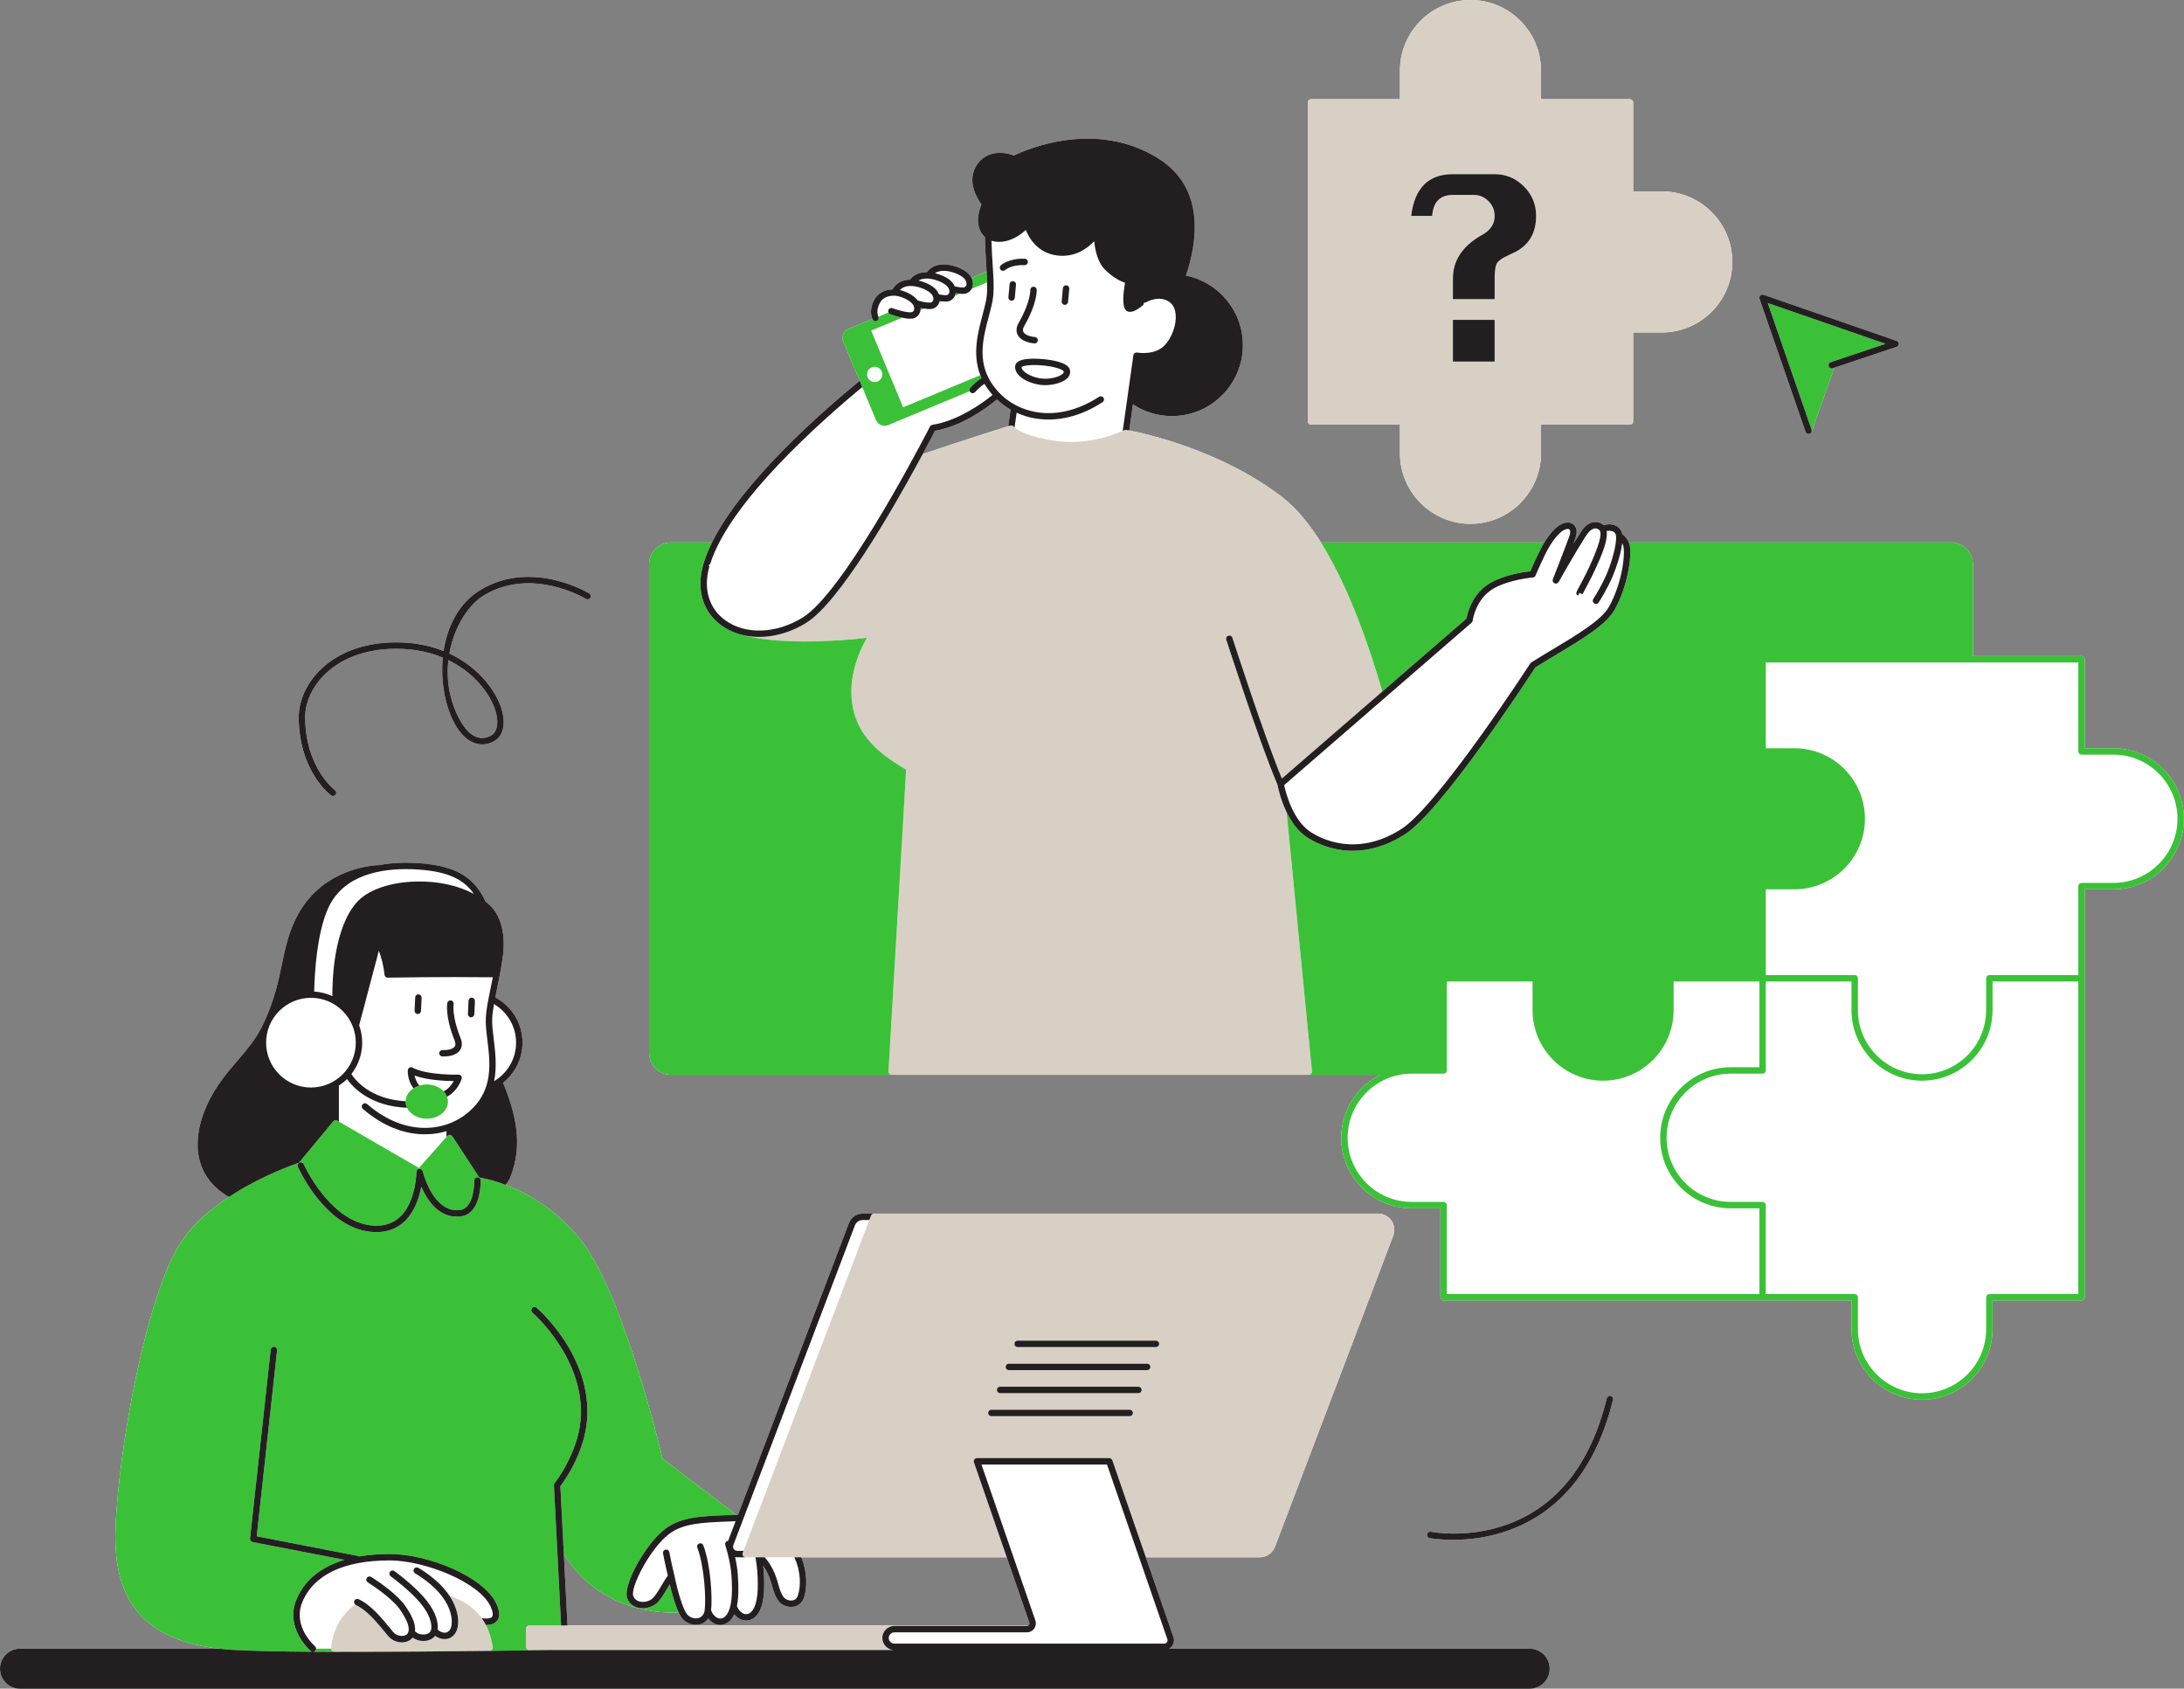 <?xml version="1.0" encoding="UTF-8" standalone="no"?><svg xmlns="http://www.w3.org/2000/svg" xmlns:xlink="http://www.w3.org/1999/xlink" fill="#000000" height="455.7" preserveAspectRatio="xMidYMid meet" version="1" viewBox="0.0 0.0 589.5 455.7" width="589.5" zoomAndPan="magnify"><rect x="0.0" y="0.0" width="589.5" height="455.7" fill="#808080" stroke="none"/><g id="change1_1"><path d="M352.998,113.725V27.636c0-0.478,0.387-0.865,0.865-0.865h24.008v-7.734C377.871,8.54,386.411,0,396.908,0 c10.497,0,19.037,8.54,19.037,19.037v7.734h24.008c0.478,0,0.865,0.387,0.865,0.865v24.008h7.732 c10.497,0,19.037,8.54,19.037,19.036c0,10.497-8.54,19.037-19.037,19.037h-7.732v24.008c0,0.478-0.387,0.865-0.865,0.865h-24.008 v7.733c0,10.497-8.54,19.037-19.037,19.037c-10.497,0-19.037-8.54-19.037-19.037v-7.733h-24.008 C353.385,114.59,352.998,114.203,352.998,113.725z M418.285,450.327c0,2.985-2.42,5.406-5.406,5.406H5.406 c-2.985,0-5.406-2.42-5.406-5.406c0-2.986,2.42-5.406,5.406-5.406h53.906c-19.758-2.177-28.737-12.316-28.149-31.738 c0.661-21.816,8.428-64.242,17.804-78.144c3.255-4.826,7.996-8.832,12.835-12.024c-2.457-1.406-4.406-3.128-5.813-5.18 c-4.174-6.084-2.512-13.32-1.149-17.092c2.307-6.387,5.803-10.473,9.184-14.425c2.658-3.106,5.168-6.042,7.026-9.961 c0.007-0.014,0.012-0.028,0.019-0.042c0.145-0.366,0.306-0.722,0.48-1.072c2.605-5.806,3.6-10.507,4.543-15.046 c0.944-4.548,1.835-8.842,4.345-13.429c6.981-12.756,20.858-13.28,21.819-13.3c3.596-0.68,7.281-0.753,10.557-0.55 c11.359,0.707,15.536,4.657,18.247,10.376c0.525,0.427,1.034,0.864,1.487,1.335c4.015,4.173,3.503,10.987,3.25,12.976 c-0.418,3.282-1.073,6.471-1.65,9.285c-0.162,0.787-0.317,1.546-0.462,2.276c4.366,2.329,7.347,6.927,7.347,12.212 c0,4.382-2.054,8.287-5.242,10.823c3.454,8.462,5.449,16.76,1.945,25.507c-0.295,0.736-0.741,1.405-1.261,2.043 c5.443,2.063,12.985,6.14,19.7,14.124c11.498,13.674,21.644,55.443,22.674,59.778l19.922,15.151 c0.143-0.004,0.283,0.009,0.426,0.009l29.943-78.742c0.584-1.535,2.078-2.566,3.719-2.566h3.045h84.06h51.997 c1.445,0,2.795,0.71,3.615,1.9c0.821,1.188,1.004,2.704,0.49,4.055l-31.931,83.966c-0.642,1.693-2.292,2.831-4.105,2.831h-30.745 l7.447,21.542c0.277,0.803,0.147,1.693-0.345,2.386c-0.22,0.309-0.508,0.551-0.828,0.737h97.321 C415.865,444.921,418.285,447.342,418.285,450.327z M271.741,420.257h-55.458c1.658,4.063,1.575,8.039,0.798,10.658 c-0.426,1.433-1.39,2.376-2.716,2.655c-1.626,0.338-3.29-0.397-4.025-1.266c-1.076-1.271-1.498-2.758-1.946-4.333 c-0.227-0.803-0.464-1.633-0.797-2.451c-0.518-1.272-1.079-2.241-1.594-2.983c0.042,0.378,0.084,0.758,0.114,1.159 c0.437,5.765-0.012,9.459-1.412,11.629c-0.835,1.295-2.02,2.01-3.302,2.01c-0.144,0-0.289-0.01-0.434-0.027 c-1.066-0.133-2.037-0.734-2.773-1.658c-0.141,0.306-0.294,0.592-0.462,0.853c-0.836,1.296-2.021,2.011-3.303,2.011 c-0.144,0-0.289-0.01-0.434-0.027c-1.095-0.137-2.088-0.77-2.83-1.738c-0.466,0.685-1.104,1.215-1.914,1.498 c-0.458,0.161-0.94,0.238-1.425,0.238c-1.205,0-2.43-0.48-3.369-1.367c-0.437-0.413-0.854-1.098-1.247-1.92 c-12.906,0.292-21.127-4.826-25.754-9.27c-2.419-2.324-4.123-4.665-5.26-6.515l0.985,19.243h124.322c0.014,0,0.026,0.007,0.04,0.008 c0.072-0.046,0.143-0.097,0.196-0.17c0.13-0.184,0.163-0.411,0.09-0.624L271.741,420.257z M487.351,116.541 c0.061,0.178,0.176,0.322,0.318,0.422c0.101,0.071,0.225,0.089,0.347,0.112c0.052,0.01,0.095,0.048,0.149,0.048 c0.002,0,0.002,0,0.003,0c0.095,0,0.189-0.015,0.284-0.047c0.06-0.021,0.105-0.061,0.158-0.093c0.027-0.016,0.056-0.029,0.08-0.047 c0.124-0.096,0.216-0.218,0.273-0.361c0.005-0.012,0.017-0.017,0.022-0.028l6.101-17.289l16.816-5.637 c0.352-0.117,0.588-0.446,0.59-0.816c0.002-0.37-0.232-0.701-0.581-0.822l-35.882-12.425c-0.316-0.109-0.661-0.027-0.896,0.206 c-0.235,0.234-0.314,0.581-0.206,0.895L487.351,116.541z M434.753,376.705c-0.465-0.115-0.933,0.169-1.046,0.634 c-4.43,18.067-13.747,29.62-27.699,34.341c-10.428,3.532-19.701,1.712-19.796,1.69c-0.456-0.095-0.924,0.206-1.019,0.676 c-0.096,0.468,0.204,0.924,0.673,1.021c0.096,0.019,2.53,0.483,6.306,0.483c11.395,0,34.99-4.244,43.215-37.799 C435.501,377.286,435.217,376.818,434.753,376.705z M589.469,220.957c0,10.496-8.54,19.036-19.037,19.036H562.7V264v86.089 c0,0.478-0.387,0.865-0.865,0.865h-24.009v7.734c0,10.497-8.54,19.037-19.035,19.037c-10.497,0-19.037-8.54-19.037-19.037v-7.734 h-24.008h-86.089c-0.478,0-0.865-0.387-0.865-0.865v-24.008h-7.734c-10.495,0-19.035-8.54-19.035-19.037 c0-7.432,4.292-13.866,10.518-16.999h-19.249c-0.011,0-0.021,0.007-0.032,0.007H240.686c-0.011,0-0.021-0.006-0.033-0.007h-59.55 c-3.255,0-5.903-2.648-5.903-5.903V152.296c0-3.255,2.648-5.903,5.903-5.903h11.073c8.223-16.622,30.145-35.681,39.86-43.618 l-4.43-10.655c-0.536-1.29,0.078-2.775,1.367-3.311l6.513-2.708c-0.185-0.412-0.669-1.744-0.178-3.538 c0.772-2.817,2.666-4.323,5.621-4.489c0.899-1.648,2.536-2.566,4.693-2.611c0.986-1.33,2.567-2.032,4.569-2.013 c1.047-1.468,2.792-2.212,5.033-2.08c2.132,0.128,5.68,1.265,6.892,3.397c0.042,0.073,0.061,0.148,0.097,0.222l4.097-1.703 c-0.035-0.585-0.072-1.174-0.111-1.795c-0.148-2.317-0.306-4.887-0.343-7.534c-1.718-1.5-2.72-4.443-0.94-8.807 c-1.079-1.44-4.127-6.179-1.296-10.565c2.715-4.208,7.55-3.624,10.062-2.618c2.92-1.428,21.979-9.984,39.113,0.877 c12.729,8.069,10.277,22.793,7.331,31.528c8.745,1.767,15.35,9.508,15.35,18.766c0,10.558-8.589,19.147-19.147,19.147 c-3.889,0-7.506-1.172-10.529-3.172l-0.993,7.054c4.334,0.839,24.943,5.353,41.391,18.079c3.773,2.919,7.225,7.162,10.354,12.147 h60.299c0.038-0.061,0.079-0.137,0.116-0.194c1.942-3.034,3.723-4.703,5.447-5.102c1.014-0.237,1.927,0.008,2.518,0.662 c0.406,0.45,0.989,1.486,0.341,3.372c-0.108,0.314-0.271,0.761-0.456,1.263h0.096c1.266-2.068,2.372-3.762,2.863-4.218 c1.041-0.969,2.114-1.412,3.186-1.293c0.859,0.089,1.504,0.508,1.913,0.871c0.641-0.235,1.671-0.435,2.936-0.021 c1.293,0.424,1.883,1.569,2.084,2.413c0.487,0.345,1.286,1.089,1.743,2.249h86.986c3.257,0,5.905,2.648,5.905,5.903v24.751h29.306 c0.478,0,0.865,0.387,0.865,0.865v24.008h7.732C580.929,201.92,589.469,210.46,589.469,220.957z M249.059,122.542 c9.69-3.301,20.631-6.761,23.091-7.536l0.622-4.463c-1.332-0.763-2.553-1.69-3.664-2.742c-3.448,2.843-9.926,7.316-16.742,8.461 C251.906,117.158,250.735,119.422,249.059,122.542z M80.627,193.852c-0.062-4.652,2.082-9.442,5.881-13.144 c5.211-5.078,13.021-7.681,22.022-7.326c4.24,0.166,7.97,1.017,11.202,2.309c1.008-6.695,4.121-13.04,10.117-16.591 c13.908-8.236,29.064,0.959,29.214,1.053c0.406,0.251,0.532,0.784,0.28,1.191c-0.252,0.406-0.785,0.529-1.191,0.281 c-0.145-0.089-14.427-8.735-27.421-1.035c-4.263,2.525-8.155,8.568-9.438,15.776c8.506,3.964,13.201,10.999,14.341,15.893 c0.845,3.63-0.008,6.536-2.285,7.769c-3.808,2.067-7.743,0.365-10.527-4.543c-2.592-4.571-3.944-11.362-3.307-18.02 c-3.156-1.313-6.836-2.187-11.052-2.353c-8.526-0.336-15.879,2.094-20.747,6.836c-3.46,3.372-5.414,7.702-5.358,11.88 c0.178,13.454,7.963,19.358,8.041,19.416c0.384,0.284,0.466,0.825,0.183,1.209c-0.17,0.231-0.432,0.353-0.698,0.353 c-0.177,0-0.356-0.054-0.51-0.167C89.026,214.385,80.817,208.213,80.627,193.852z M124.328,194.631 c1.348,2.375,4.204,6.04,8.196,3.875c1.55-0.841,2.082-3.029,1.424-5.856c-1.033-4.438-5.259-10.776-12.916-14.502 C120.429,183.43,121.255,189.211,124.328,194.631z" fill="#ffffff"/></g><g id="change2_1"><path d="M448.55,51.644h-7.732V27.636c0-0.478-0.387-0.865-0.865-0.865h-24.008v-7.734 C415.945,8.54,407.405,0,396.908,0c-10.497,0-19.037,8.54-19.037,19.037v7.734h-24.008c-0.478,0-0.865,0.387-0.865,0.865v86.088 c0,0.478,0.387,0.865,0.865,0.865h24.008v7.733c0,10.497,8.54,19.037,19.037,19.037c10.497,0,19.037-8.54,19.037-19.037v-7.733 h24.008c0.478,0,0.865-0.387,0.865-0.865V89.717h7.732c10.497,0,19.037-8.54,19.037-19.037 C467.587,60.184,459.047,51.644,448.55,51.644z M403.43,97.573h-11.261v-11.26h11.261V97.573z M407.341,68.782 c-2.023,0.899-3.181,1.776-3.473,2.63c-0.292,0.854-0.438,2.09-0.438,3.708v5.597h-11.261V75.12c0-4.675,2.427-8.472,7.283-11.395 l0.943-0.539c2.023-1.213,3.035-2.854,3.035-4.922c0-1.528-0.551-2.854-1.653-3.978c-1.102-1.123-2.439-1.685-4.012-1.685h-5.596 c-3.461,0-5.327,1.888-5.596,5.663h-5.665c0.899-7.506,4.653-11.26,11.261-11.26h11.261c3.056,0,5.685,1.102,7.888,3.304 c2.202,2.203,3.304,4.855,3.304,7.956c0,4.855-2.135,8.226-6.405,10.114L407.341,68.782z M132.873,443.776 c0.049,0.257,0.093,0.502,0.133,0.724c0.045,0.252-0.024,0.509-0.187,0.705c-0.161,0.195-0.398,0.305-0.648,0.31 c-0.004,0-0.007,0.003-0.011,0.003l-0.404,0.003l-40.232,0.258l-1.262,0.008c-0.003,0-0.004,0-0.006,0 c-0.019,0-0.036-0.01-0.055-0.011c-0.207-0.014-0.406-0.092-0.555-0.241c-0.163-0.162-0.255-0.384-0.255-0.613v0 c0-0.108,0.109-7.318,6.457-11.95c0.067,0.063,0.139,0.124,0.228,0.164c0.466,0.211,0.927,0.491,1.385,0.798 c2.411,1.615,4.667,4.355,6.243,6.282c0.429,0.526,0.804,0.984,1.115,1.337c0.935,1.06,2.248,1.66,3.618,1.66 c0.042,0,0.085,0,0.128-0.002c1.143-0.03,2.165-0.48,2.733-1.2c0.028-0.035,0.036-0.075,0.062-0.111 c0.765,0.591,1.783,0.939,2.867,0.939c0.118,0,0.237-0.003,0.357-0.012c1.207-0.081,2.25-0.576,2.864-1.359 c0.001-0.002,0.002-0.005,0.004-0.007c0.76,0.553,1.647,0.879,2.529,0.879c0.204,0,0.406-0.015,0.607-0.049 c1.272-0.215,2.271-1.104,2.74-2.437c0.541-1.536,0.535-4.027-0.734-6.885c-0.301-0.677-0.651-1.369-1.107-2.081 c-0.047-0.074-0.1-0.143-0.148-0.215c4.34,1.42,7.008,3.665,8.688,6.01c0.437,0.611,0.808,1.227,1.123,1.838 C132.16,440.477,132.605,442.367,132.873,443.776z M277.504,438.657c0.014,0,0.026,0.007,0.04,0.008 c-0.108,0.069-0.228,0.117-0.362,0.117H241.41c-1.19,0-2.222,0.65-2.789,1.606c-0.288,0.485-0.464,1.044-0.464,1.648 c0,0.553,0.152,1.066,0.396,1.523c0.548,1.024,1.616,1.731,2.857,1.731h-93.283h-5.315c-0.478,0-0.865-0.387-0.865-0.865v-0.77 v-4.131c0-0.478,0.387-0.865,0.865-0.865h8.48h0.157h1.733H277.504z M371.959,327.505h-51.997h-84.06 c-0.359,0-0.681,0.221-0.809,0.558l-0.446,1.173l-33.955,89.29l-0.212,0.558c-0.101,0.265-0.065,0.564,0.096,0.799 c0.161,0.233,0.428,0.374,0.712,0.374h2.623h0.053h2.439h8.009h1.87h55.458l-0.598-1.731l-8.256-23.884 c-0.091-0.264-0.049-0.556,0.113-0.784c0.162-0.228,0.425-0.363,0.705-0.363h35.712c0.368,0,0.698,0.233,0.818,0.583l8.452,24.449 l0.598,1.731h30.745c1.813,0,3.463-1.137,4.105-2.831l31.931-83.966c0.514-1.35,0.331-2.866-0.49-4.055 C374.755,328.215,373.404,327.505,371.959,327.505z M312.874,362.666c0,0.478-0.387,0.865-0.865,0.865h-37.333 c-0.478,0-0.865-0.387-0.865-0.865c0-0.478,0.387-0.865,0.865-0.865h37.333C312.487,361.8,312.874,362.187,312.874,362.666z M304.921,382.171h-37.333c-0.478,0-0.865-0.387-0.865-0.865c0-0.478,0.387-0.865,0.865-0.865h37.333 c0.478,0,0.865,0.387,0.865,0.865C305.786,381.784,305.399,382.171,304.921,382.171z M307.283,375.956H269.95 c-0.478,0-0.865-0.387-0.865-0.865s0.387-0.865,0.865-0.865h37.333c0.478,0,0.865,0.387,0.865,0.865 S307.762,375.956,307.283,375.956z M272.313,369.744c-0.478,0-0.865-0.387-0.865-0.865c0-0.478,0.387-0.865,0.865-0.865h37.333 c0.478,0,0.865,0.387,0.865,0.865c0,0.478-0.387,0.865-0.865,0.865H272.313z M198.599,170.819c-0.016-0.006-0.027-0.016-0.043-0.022 c0.076,0.028,0.153,0.053,0.23,0.08C198.726,170.856,198.658,170.84,198.599,170.819z M199.911,171.227 c1.592,0.434,3.27,0.662,4.999,0.662c1.838,0,3.726-0.259,5.608-0.747c2.44-0.632,4.871-1.657,7.166-3.102 c8.829-5.554,22.872-29.853,30.161-43.254c0.428-0.787,0.834-1.538,1.213-2.244c9.69-3.301,20.631-6.761,23.091-7.536 c0.311-0.098,0.502-0.158,0.522-0.164c0.362-0.112,0.752,0.022,0.969,0.331c0.001,0.001,0.066,0.077,0.205,0.2 c0.695,0.616,3.42,2.541,11.295,3.639c8.553,1.188,16.117-1.92,17.902-2.729c0.25-0.113,0.389-0.183,0.4-0.188 c0.164-0.084,0.355-0.112,0.531-0.084c0.025,0.004,0.323,0.055,0.834,0.154c4.334,0.839,24.943,5.353,41.391,18.079 c3.773,2.919,7.225,7.162,10.354,12.147c0.355,0.565,0.702,1.147,1.048,1.731c6.835,11.518,12.036,26.444,15.523,38.491 l-1.487,1.288l-25.634,22.208c-4.83-11.593-13.271-37.74-13.36-38.01c-0.147-0.455-0.635-0.7-1.088-0.559 c-0.455,0.147-0.705,0.635-0.558,1.089c0.089,0.28,9.048,28.021,13.824,39.126c0.005,0.011,0.01,0.023,0.014,0.034 c0.106,0.585,0.765,3.914,2.451,7.391l6.759,69.133l0.077,0.788c0.024,0.243-0.057,0.485-0.221,0.666 c-0.156,0.173-0.377,0.268-0.609,0.277c-0.011,0-0.021,0.007-0.032,0.007H240.686c-0.011,0-0.021-0.006-0.033-0.007 c-0.226-0.009-0.441-0.1-0.597-0.265c-0.163-0.172-0.248-0.406-0.234-0.644l0.048-0.821l4.71-80.612 c-7.768-4.616-15.177-10.211-14.762-22.174c0.144-4.167,1.813-9.418,4.183-13.394C225.229,173.162,209.372,174.001,199.911,171.227z" fill="#d8d0c5"/></g><g id="change3_1"><path d="M109.862,298.946c-0.25-0.519-0.4-1.078-0.4-1.668c0-0.03,0.01-0.058,0.011-0.089 c0.034-1.41,0.86-2.654,2.125-3.484c0.476-0.312,1.005-0.567,1.589-0.744c0.626-0.19,1.295-0.307,2.002-0.307 c1.868,0,3.514,0.737,4.56,1.858c0.407,0.436,0.71,0.93,0.907,1.466c0.152,0.415,0.259,0.846,0.259,1.3 c0,2.55-2.569,4.626-5.726,4.626C112.76,301.904,110.693,300.672,109.862,298.946z M94.633,445.782 c12.631,0,26.266-0.127,37.124-0.261l-40.232,0.258C92.553,445.781,93.588,445.782,94.633,445.782z M89.391,444.922L89.391,444.922 l-4.078,0c0,0.197-0.056,0.396-0.194,0.558c-0.131,0.156-0.31,0.235-0.495,0.272c1.815,0.012,3.679,0.02,5.577,0.025 c-0.207-0.014-0.406-0.092-0.555-0.241C89.483,445.373,89.391,445.152,89.391,444.922z M178.848,393.653l19.922,15.151 c-0.124,0.003-0.245-0.013-0.369-0.007l-2.357,0.098c-0.004,0-0.008,0-0.013,0.001c-6.847,0.277-12.257,0.495-16.482,3.699 c-5.38,4.082-11.511,15.266-10.25,18.701c0.004,0.01,0.01,0.018,0.014,0.027c0.476,1.271,1.472,2.169,2.813,2.531 c1.45,0.391,3.179,0.074,4.451-0.724c0.173-0.108,0.365-0.195,0.518-0.322c1.132-0.936,2.12-2.618,3.077-4.245 c0.208-0.353,0.412-0.7,0.61-1.028c0.378,1.632,0.982,3.949,1.721,5.952c0.225,0.611,0.461,1.192,0.71,1.712 c-12.906,0.292-21.127-4.826-25.754-9.27c-2.419-2.324-4.123-4.665-5.26-6.515l-0.212-4.145l-0.727-14.196 c1.136-1.503,6.462-8.969,7.186-17.768c1.421-17.291-12.998-29.864-13.614-30.391c-0.362-0.311-0.908-0.267-1.219,0.095 c-0.312,0.362-0.27,0.909,0.094,1.22c0.144,0.123,14.363,12.515,13.014,28.934c-0.749,9.113-6.956,17.017-7.018,17.095 c-0.132,0.166-0.198,0.374-0.188,0.583l0.752,14.685l1.184,23.13h-0.157h-8.48c-0.478,0-0.865,0.387-0.865,0.865v4.131v0.77 c0,0.478,0.387,0.865,0.865,0.865h5.315c-3.601,0.058-9.232,0.144-15.955,0.227c0.25-0.005,0.487-0.115,0.648-0.31 c0.163-0.196,0.232-0.453,0.187-0.705c-0.04-0.222-0.084-0.467-0.133-0.724c-0.268-1.409-0.713-3.3-1.721-5.257 c1.034,0.009,2.256-0.196,2.993-1.091c0.842-1.019,0.788-2.572-0.158-4.616c-3.444-7.438-18.573-13.434-28.804-13.439 c-0.008,0-0.014,0-0.023,0c-2.98,0-5.719,0.231-8.232,0.665c-0.097-0.068-0.207-0.12-0.331-0.144l-27.302-5.303l5.5-50.182 c0.052-0.475-0.291-0.902-0.766-0.955c-0.48-0.054-0.903,0.291-0.955,0.766l-5.587,50.974c-0.049,0.448,0.254,0.859,0.695,0.945 l24.794,4.816c-6.382,1.904-10.796,5.505-12.961,10.7c-2.269,5.445,0.498,10.049,2.392,12.35c0.814,0.989,1.47,1.56,1.491,1.578 c0.1,0.085,0.216,0.134,0.335,0.166c-9.085-0.063-16.929-0.222-21.766-0.534c-1.09-0.07-2.127-0.179-3.157-0.293 c-19.758-2.177-28.737-12.316-28.149-31.738c0.661-21.816,8.428-64.242,17.804-78.144c3.255-4.826,7.996-8.832,12.835-12.024 c0.55-0.362,1.1-0.718,1.65-1.059c7.931-4.921,15.705-7.647,17.236-8.16l9.053-10.933l0.199-0.24c0.27-0.324,0.733-0.411,1.1-0.196 l0.432,0.25l21.609,12.508l7.433-8.384l0.218-0.246c0.179-0.201,0.446-0.313,0.711-0.289c0.269,0.02,0.513,0.164,0.661,0.39 l0.141,0.216l7.137,10.903c0.815,0.126,2.751,0.491,5.355,1.354c0.549,0.182,1.131,0.391,1.737,0.62 c5.443,2.063,12.985,6.14,19.7,14.124C167.671,347.549,177.818,389.318,178.848,393.653z M129.717,319.602 c0.03-0.581,0.023-0.974,0.021-1.046c-0.013-0.478-0.45-0.845-0.888-0.842c-0.477,0.014-0.855,0.411-0.842,0.889 c0,0.007,0,0.1-0.002,0.232c-0.018,1.225-0.29,7.268-3.83,7.712c-6.52,0.811-9.391-8.01-9.96-10.031 c-0.07-0.248-0.111-0.413-0.114-0.425c-0.101-0.426-0.512-0.717-0.941-0.659c-0.435,0.049-0.766,0.417-0.767,0.855 c0,0.011-0.003,0.196-0.019,0.491c-0.093,1.783-0.684,8.114-4.4,11.608c-1.843,1.734-4.234,2.53-7.1,2.368 c-10.591-0.6-17.406-13.516-18.66-16.086c-0.131-0.269-0.222-0.462-0.228-0.477c-0.194-0.436-0.706-0.637-1.142-0.441 c-0.437,0.194-0.634,0.705-0.44,1.141c0.032,0.072,0.158,0.346,0.341,0.721c1.568,3.214,8.605,16.222,20.031,16.87 c0.28,0.017,0.556,0.024,0.828,0.024c3,0,5.541-0.962,7.561-2.863c2.786-2.625,4.006-6.495,4.541-9.397 c1.618,3.716,4.888,8.741,10.684,8.019C128.836,327.706,129.594,322.001,129.717,319.602z M244.58,207.704 c-7.768-4.616-15.177-10.211-14.762-22.174c0.144-4.167,1.813-9.418,4.183-13.394c-8.771,1.026-24.629,1.865-34.09-0.909 c-0.381-0.104-0.756-0.221-1.126-0.35c-0.06-0.021-0.128-0.037-0.187-0.058c-0.016-0.006-0.027-0.016-0.043-0.022 c-1.406-0.513-2.728-1.198-3.921-2.079c-4.889-3.611-6.679-9.453-4.909-16.029c0.4-1.488,0.964-3.015,1.647-4.566 c0.253-0.574,0.516-1.15,0.803-1.731h-11.073c-3.255,0-5.903,2.648-5.903,5.903v131.846c0,3.255,2.648,5.903,5.903,5.903h59.55 c-0.226-0.009-0.441-0.1-0.597-0.265c-0.163-0.172-0.248-0.406-0.234-0.644l0.048-0.821L244.58,207.704z M373.122,186.615 l22.72-19.683c0.243-1.405,1.464-6.685,6.321-9.54c3.924-2.308,9.223-3.039,10.906-3.22c0.474-1.101,1.684-3.866,2.813-6.048 c0.339-0.655,0.667-1.242,0.969-1.731h-60.299c0.355,0.565,0.702,1.147,1.048,1.731 C364.435,159.642,369.636,174.568,373.122,186.615z M424.817,146.393c-0.049,0.134-0.092,0.25-0.145,0.395 c0.082-0.135,0.161-0.263,0.242-0.395H424.817z M257.949,79.095c-0.039,0.253-0.112,0.496-0.218,0.729l1.354-0.563 C258.712,79.225,258.332,79.169,257.949,79.095z M253.619,81.23c-0.024,0.123-0.08,0.236-0.12,0.354l0.665-0.276 C253.982,81.285,253.803,81.262,253.619,81.23z M248.499,83.091c0.011,0.201-0.013,0.395-0.041,0.589l0.982-0.408 C249.124,83.221,248.809,83.16,248.499,83.091z M264.602,101.248c0.098,0.253,0.206,0.506,0.319,0.758 c-0.399,0.265-0.772,0.543-1.11,0.818c-1.129,0.92-1.871,1.783-1.938,1.862c-0.214,0.252-0.247,0.587-0.134,0.874l-21.999,9.147 c-0.314,0.13-0.643,0.195-0.973,0.195c-0.327,0-0.655-0.064-0.966-0.193c-0.626-0.258-1.113-0.744-1.373-1.369l-3.691-8.876 l-0.702-1.689l-4.43-10.655c-0.536-1.29,0.078-2.775,1.367-3.311l6.513-2.708c0.034,0.076,0.061,0.131,0.066,0.141 c0.155,0.287,0.45,0.449,0.754,0.449c0.138,0,0.277-0.033,0.407-0.101c0.399-0.211,0.552-0.691,0.382-1.1l2.704-1.172 c0.089,0.206,0.256,0.378,0.483,0.465c0.062,0.024,0.716,0.269,1.601,0.533c0.491,0.147,1.046,0.295,1.631,0.42l-8.358,3.475 l8.606,20.701L264.602,101.248z M234.044,100.753c-0.157,1.129,0.63,2.172,1.759,2.329c1.129,0.157,2.172-0.63,2.329-1.759 c0.157-1.129-0.63-2.172-1.759-2.329C235.244,98.836,234.201,99.624,234.044,100.753z M266.31,73.285l-4.097,1.703 c0.283,0.572,0.408,1.154,0.382,1.715c-0.019,0.416-0.1,0.821-0.292,1.188c-0.008,0.016-0.022,0.028-0.031,0.044l4.172-1.735 c-0.01-0.348-0.025-0.714-0.041-1.081C266.378,74.529,266.348,73.922,266.31,73.285z M488.169,117.123 c-0.055,0-0.099-0.038-0.153-0.048c0.052,0.01,0.095,0.048,0.149,0.048C488.168,117.123,488.168,117.123,488.169,117.123z M488.964,116.575c0.005-0.012,0.017-0.017,0.022-0.028l6.101-17.289l-0.401,0.134c-0.453,0.152-0.945-0.091-1.095-0.546 c-0.069-0.207-0.048-0.418,0.03-0.604c0.033-0.08,0.082-0.149,0.138-0.216c0.023-0.027,0.037-0.058,0.063-0.082 c0.088-0.083,0.192-0.152,0.314-0.193l14.81-4.965l-31.799-11.01l11.841,34.199C489.057,116.179,489.038,116.388,488.964,116.575z M589.469,220.957c0,10.496-8.54,19.036-19.037,19.036H562.7V264v86.089c0,0.478-0.387,0.865-0.865,0.865h-24.009v7.734 c0,10.497-8.54,19.037-19.035,19.037c-10.497,0-19.037-8.54-19.037-19.037v-7.734h-24.008h-86.089c-0.478,0-0.865-0.387-0.865-0.865 v-24.008h-7.734c-10.495,0-19.035-8.54-19.035-19.037c0-7.432,4.292-13.866,10.518-16.999h-19.249 c0.231-0.009,0.452-0.105,0.609-0.277c0.164-0.181,0.245-0.423,0.221-0.666l-0.077-0.788l-6.759-69.133 c1.215,2.507,2.957,5.078,5.425,6.724c1.753,1.168,6.26,3.693,12.424,3.693c4.068,0,8.859-1.1,14.055-4.417 c9.949-6.354,33.213-41.971,35.216-45.054c1.808-1.134,3.678-2.255,5.527-3.362c6.995-4.194,13.603-8.155,15.838-12.132 c3.203-5.698,4.516-12.895,4.246-16.51c-0.029-0.391-0.071-0.752-0.137-1.052c-0.056-0.251-0.153-0.459-0.239-0.679h86.986 c3.257,0,5.905,2.648,5.905,5.903v24.751h29.306c0.478,0,0.865,0.387,0.865,0.865v24.008h7.732 C580.929,201.92,589.469,210.46,589.469,220.957z M390.522,325.217v24.008h84.359v-23.142h-7.734 c-10.497,0-19.037-8.54-19.037-19.037c0-10.495,8.54-19.035,19.037-19.035h7.734v-23.144h-23.142v7.734 c0,10.497-8.54,19.037-19.037,19.037c-10.497,0-19.037-8.54-19.037-19.037v-7.734h-23.142v24.009c0,0.478-0.387,0.865-0.865,0.865 h-8.599c-9.542,0-17.305,7.763-17.305,17.305c0,9.542,7.763,17.306,17.305,17.306h8.599 C390.134,324.351,390.522,324.738,390.522,325.217z M560.969,264.866h-23.144v7.734c0,10.497-8.54,19.037-19.035,19.037 c-10.497,0-19.037-8.54-19.037-19.037v-7.734h-23.142v24.009c0,0.478-0.387,0.865-0.865,0.865h-8.599 c-9.542,0-17.306,7.763-17.306,17.305c0,9.542,7.764,17.306,17.306,17.306h8.599c0.478,0,0.865,0.387,0.865,0.865v24.008h24.008 c0.478,0,0.865,0.387,0.865,0.865v8.599c0,9.542,7.764,17.306,17.306,17.306s17.305-7.764,17.305-17.306v-8.599 c0-0.478,0.387-0.865,0.865-0.865h24.009V264.866z M587.739,220.957c0-9.542-7.764-17.306-17.306-17.306h-8.597 c-0.478,0-0.865-0.387-0.865-0.865v-24.008h-84.359v23.142h7.734c10.495,0,19.035,8.54,19.035,19.036 c0,10.496-8.54,19.036-19.035,19.036h-7.734v23.142h24.008c0.478,0,0.865,0.387,0.865,0.865v8.599 c0,9.542,7.764,17.306,17.306,17.306s17.305-7.764,17.305-17.306V264c0-0.478,0.387-0.865,0.865-0.865h24.009v-24.008 c0-0.478,0.387-0.865,0.865-0.865h8.597C579.974,238.262,587.739,230.5,587.739,220.957z" fill="#3bc138"/></g><g id="change4_1"><path d="M61.802,323.016c0.55-0.362,1.1-0.718,1.65-1.059c7.931-4.921,15.705-7.647,17.236-8.16l9.053-10.933 l0.199-0.24c0.27-0.324,0.733-0.411,1.1-0.196l0.432,0.25v-9.715c0.789-0.515,1.525-1.103,2.191-1.764 c1.584,2.235,6.303,7.375,16.199,7.747c-0.25-0.519-0.4-1.078-0.4-1.668c0-0.03,0.01-0.058,0.011-0.089 c-9.47-0.517-13.584-5.714-14.633-7.332c1.827-2.345,2.927-5.283,2.927-8.48c0-1.644-0.303-3.214-0.831-4.678l5.323-20.139 c0.583,1.565,1.264,3.852,1.524,6.495c0.043,0.45,0.477,0.838,0.877,0.781c0.149-0.002,14.538-0.267,28.358-0.103 c-0.189,0.965-0.38,1.911-0.565,2.809c-0.652,3.174-1.215,5.917-1.326,8.128c-0.089,1.776,0.16,3.816,0.423,5.974 c0.69,5.65,1.47,12.054-3.013,17.389c-3.078,3.664-7.452,5.897-12.312,6.284c-4.093,0.331-10.377-0.519-17.157-6.382 c-0.363-0.314-0.908-0.276-1.221,0.088c-0.312,0.362-0.273,0.908,0.089,1.22c6.38,5.518,12.405,6.865,16.766,6.865 c0.584,0,1.139-0.025,1.661-0.066c1.429-0.114,2.816-0.385,4.152-0.782v1.541l0.218-0.246c0.179-0.201,0.446-0.313,0.711-0.289 c0.269,0.02,0.513,0.164,0.661,0.39l0.141,0.216l7.137,10.903c0.815,0.126,2.751,0.491,5.355,1.354 c0.549,0.182,1.131,0.391,1.737,0.62c0.52-0.638,0.967-1.307,1.261-2.043c3.504-8.747,1.509-17.044-1.945-25.507 c3.188-2.537,5.242-6.441,5.242-10.823c0-5.285-2.981-9.883-7.347-12.212c0.145-0.73,0.3-1.489,0.462-2.276 c0.577-2.814,1.232-6.003,1.65-9.285c0.253-1.989,0.765-8.804-3.25-12.976c-0.453-0.471-0.962-0.908-1.487-1.335 c-2.711-5.719-6.888-9.669-18.247-10.376c-3.275-0.203-6.961-0.13-10.557,0.55c-0.962,0.02-14.839,0.544-21.819,13.3 c-2.51,4.587-3.401,8.881-4.345,13.429c-0.943,4.54-1.938,9.24-4.543,15.046c-0.174,0.35-0.336,0.706-0.48,1.072 c-0.007,0.014-0.012,0.028-0.019,0.042c-1.858,3.919-4.369,6.855-7.026,9.961c-3.381,3.951-6.877,8.038-9.184,14.425 c-1.363,3.772-3.025,11.007,1.149,17.092C57.396,319.888,59.345,321.61,61.802,323.016z M83.931,293.482 c-6.674,0-12.104-5.43-12.104-12.104c0-6.674,5.43-12.104,12.104-12.104s12.104,5.43,12.104,12.104 C96.035,288.052,90.605,293.482,83.931,293.482z M139.301,281.378c0,4.416-2.385,8.277-5.928,10.391 c0.791-3.907,0.315-7.877-0.107-11.334c-0.254-2.082-0.494-4.049-0.412-5.677c0.055-1.1,0.239-2.378,0.491-3.788 C136.904,273.08,139.301,276.95,139.301,281.378z M112.705,234.645c8.552,0.532,12.617,2.883,15.192,6.583 c-4.214-2.254-9.668-3.477-15.553-3.336c-7.113,0.166-13.129,2.283-16.093,5.667c-6.141,7.005-6.575,20.709-6.54,25.265 c-1.51-0.698-3.162-1.127-4.905-1.237c0.063-3.485,0.567-17.256,4.587-24.077C94.242,235.284,104.746,234.147,112.705,234.645z M111.356,288.114c3.828,2.101,12.322,1.896,12.409,1.895c0.277,0.007,0.548,0.122,0.717,0.346c0.168,0.225,0.217,0.517,0.13,0.784 c-0.484,1.499-1.791,3.704-3.957,4.838c-0.196-0.536-0.5-1.03-0.907-1.466c1.356-0.654,2.23-1.861,2.715-2.767 c-2.33-0.024-7.16-0.238-10.544-1.486c0.153,0.792,0.507,1.806,1.266,2.702c-0.584,0.177-1.113,0.431-1.589,0.744 c-1.237-1.674-1.594-3.641-1.522-4.883c0.017-0.296,0.185-0.563,0.444-0.706C110.78,287.971,111.095,287.973,111.356,288.114z M127.122,274.535c-0.477-0.022-0.846-0.426-0.824-0.904l0.166-3.564c0.022-0.477,0.398-0.897,0.905-0.823 c0.477,0.022,0.846,0.426,0.824,0.904l-0.166,3.564c-0.022,0.463-0.405,0.825-0.864,0.825 C127.15,274.536,127.136,274.536,127.122,274.535z M112.729,273.649c-0.477-0.022-0.846-0.426-0.824-0.904l0.166-3.564 c0.022-0.477,0.384-0.897,0.905-0.823c0.477,0.022,0.846,0.426,0.824,0.904l-0.166,3.564c-0.022,0.463-0.405,0.825-0.864,0.825 C112.757,273.651,112.744,273.651,112.729,273.649z M122.721,282.436c0.276-0.39,0.269-0.953-0.021-1.67 c-2.601-6.421-1.993-9.948-1.966-10.095c0.086-0.472,0.54-0.774,1.008-0.695c0.468,0.088,0.778,0.536,0.695,1.004 c-0.007,0.039-0.516,3.25,1.868,9.137c0.654,1.617,0.27,2.696-0.169,3.316c-0.755,1.07-2.311,1.666-4.309,1.666 c-0.148,0-0.298-0.003-0.451-0.008c-0.477-0.022-0.848-0.426-0.827-0.902c0.022-0.477,0.427-0.803,0.902-0.828 C121.02,283.445,122.271,283.075,122.721,282.436z M412.879,444.921h-97.321c0.32-0.186,0.608-0.428,0.828-0.737 c0.492-0.693,0.622-1.584,0.345-2.386l-7.447-21.542l-0.598-1.731l-8.452-24.449c-0.12-0.35-0.45-0.583-0.818-0.583h-35.712 c-0.28,0-0.543,0.135-0.705,0.363c-0.162,0.228-0.204,0.521-0.113,0.784l8.256,23.884l0.598,1.731l6.089,17.614 c0.074,0.213,0.041,0.439-0.09,0.624c-0.052,0.073-0.123,0.124-0.196,0.17c-0.108,0.069-0.228,0.117-0.362,0.117H241.41 c-1.19,0-2.222,0.65-2.789,1.606c-0.288,0.485-0.464,1.044-0.464,1.648c0,0.553,0.152,1.066,0.396,1.523 c0.548,1.024,1.616,1.731,2.857,1.731h-93.283c-3.601,0.058-9.232,0.144-15.955,0.227c-0.004,0-0.007,0.003-0.011,0.003 l-0.404,0.003c-10.858,0.134-24.493,0.261-37.124,0.261c-1.045,0-2.079-0.001-3.108-0.003l-1.262,0.008c-0.003,0-0.004,0-0.006,0 c-0.019,0-0.036-0.01-0.055-0.011c-1.898-0.005-3.762-0.013-5.577-0.025c0.186-0.037,0.364-0.116,0.495-0.272 c0.137-0.162,0.193-0.361,0.194-0.558c0-0.246-0.093-0.49-0.296-0.661c-0.062-0.052-6.165-5.314-3.404-11.94 c3.058-7.338,11.199-11.217,23.547-11.217c0.007,0,0.015,0,0.022,0c9.47,0.005,24.191,5.861,27.235,12.436 c0.614,1.328,0.759,2.344,0.395,2.785c-0.485,0.589-1.936,0.514-2.783,0.357c0.437,0.611,0.808,1.227,1.123,1.838 c1.034,0.009,2.256-0.196,2.993-1.091c0.842-1.019,0.788-2.572-0.158-4.616c-3.444-7.438-18.573-13.434-28.804-13.439 c-0.008,0-0.014,0-0.023,0c-2.98,0-5.719,0.231-8.232,0.665c-0.097-0.068-0.207-0.12-0.331-0.144l-27.302-5.303l5.5-50.182 c0.052-0.475-0.291-0.902-0.766-0.955c-0.48-0.054-0.903,0.291-0.955,0.766l-5.587,50.974c-0.049,0.448,0.254,0.859,0.695,0.945 l24.794,4.816c-6.382,1.904-10.796,5.505-12.961,10.7c-2.269,5.445,0.498,10.049,2.392,12.35c0.814,0.989,1.47,1.56,1.491,1.578 c0.1,0.085,0.216,0.134,0.335,0.166c-9.085-0.063-16.929-0.222-21.766-0.534c-1.09-0.07-2.127-0.179-3.157-0.293H5.406 c-2.985,0-5.406,2.42-5.406,5.406c0,2.985,2.42,5.406,5.406,5.406h407.474c2.985,0,5.406-2.42,5.406-5.406 C418.285,447.342,415.865,444.921,412.879,444.921z M239.887,442.035c0-0.84,0.683-1.523,1.523-1.523h35.772 c0.779,0,1.514-0.379,1.967-1.014s0.57-1.455,0.316-2.192l-14.547-42.081h33.881l16.296,47.138c0.096,0.279,0.052,0.576-0.118,0.816 c-0.171,0.24-0.439,0.379-0.734,0.379h-37.604H241.41C240.57,443.558,239.887,442.875,239.887,442.035z M109.941,440.938 c0.904-1.146,0.254-3.34-1.932-6.519c-2.28-3.316-8.265-7.099-8.689-7.365c-0.013-0.008-0.039-0.024-0.04-0.026 c-0.406-0.25-0.532-0.784-0.281-1.19c0.252-0.407,0.784-0.532,1.192-0.281c0.049,0.03,0.301,0.187,0.688,0.44 c1.768,1.156,6.457,4.387,8.556,7.44c1.347,1.96,2.877,4.59,2.574,6.816c0.081,0.039,0.161,0.081,0.229,0.148 c0.502,0.488,1.351,0.75,2.231,0.696c0.707-0.047,1.312-0.309,1.618-0.7c0.665-0.847,0.651-3.576-2.217-7.289 c-2.823-3.657-8.362-7.68-8.417-7.72c-0.17-0.123-0.27-0.299-0.319-0.487c-0.062-0.241-0.032-0.504,0.125-0.721 c0.279-0.387,0.819-0.477,1.208-0.194c0.047,0.034,0.316,0.23,0.729,0.544c1.643,1.247,5.665,4.439,8.044,7.521 c2.401,3.109,3.138,5.824,2.874,7.699c0.617,0.616,1.452,0.949,2.188,0.833c0.652-0.11,1.133-0.561,1.395-1.305 c0.509-1.445,0.378-4.266-1.666-7.458c-2.776-4.333-7.918-7.179-7.97-7.208c-0.253-0.137-0.393-0.385-0.428-0.65 c-0.023-0.175-0.007-0.356,0.084-0.523c0.23-0.421,0.755-0.576,1.174-0.345c0.222,0.121,5.407,2.99,8.449,7.577 c0.048,0.073,0.101,0.142,0.148,0.215c0.456,0.712,0.806,1.403,1.107,2.081c1.269,2.858,1.275,5.349,0.734,6.885 c-0.469,1.333-1.469,2.222-2.74,2.437c-0.2,0.034-0.403,0.049-0.607,0.049c-0.882,0-1.769-0.326-2.529-0.879 c-0.001,0.002-0.002,0.005-0.004,0.007c-0.613,0.783-1.657,1.278-2.864,1.359c-0.12,0.008-0.239,0.012-0.357,0.012 c-1.084,0-2.101-0.348-2.867-0.939c-0.026,0.035-0.035,0.076-0.062,0.111c-0.568,0.72-1.59,1.17-2.733,1.2 c-0.043,0.002-0.086,0.002-0.128,0.002c-1.371,0-2.684-0.6-3.618-1.66c-0.311-0.353-0.686-0.811-1.115-1.337 c-1.576-1.927-3.832-4.667-6.243-6.282c-0.458-0.307-0.919-0.587-1.385-0.798c-0.089-0.04-0.161-0.101-0.228-0.164 c-0.262-0.246-0.36-0.633-0.203-0.98c0.197-0.434,0.71-0.627,1.145-0.431c0.019,0.009,0.037,0.022,0.057,0.03 c3.264,1.504,6.232,5.125,8.199,7.529c0.413,0.505,0.774,0.948,1.073,1.288c0.853,0.967,1.864,1.073,2.402,1.073 C109.221,441.46,109.739,441.193,109.941,440.938z M169.312,431.322c0.476,1.271,1.472,2.169,2.813,2.531 c1.45,0.391,3.179,0.074,4.451-0.724c0.173-0.108,0.365-0.195,0.518-0.322c1.132-0.936,2.12-2.618,3.077-4.245 c0.208-0.353,0.412-0.7,0.61-1.028c0.378,1.632,0.982,3.949,1.721,5.952c0.225,0.611,0.461,1.192,0.71,1.712 c0.393,0.822,0.81,1.507,1.247,1.92c0.939,0.887,2.164,1.367,3.369,1.367c0.485,0,0.967-0.078,1.425-0.238 c0.81-0.283,1.448-0.813,1.914-1.498c0.742,0.968,1.736,1.602,2.83,1.738c0.145,0.017,0.291,0.027,0.434,0.027 c1.282,0,2.468-0.715,3.303-2.011c0.168-0.261,0.321-0.547,0.462-0.853c0.736,0.924,1.708,1.525,2.773,1.658 c0.145,0.017,0.291,0.027,0.434,0.027c1.282,0,2.468-0.715,3.302-2.01c1.4-2.17,1.849-5.865,1.412-11.629 c-0.03-0.401-0.072-0.781-0.114-1.159c0.515,0.742,1.076,1.71,1.594,2.983c0.333,0.818,0.57,1.648,0.797,2.451 c0.448,1.575,0.87,3.062,1.946,4.333c0.735,0.869,2.399,1.604,4.025,1.266c1.326-0.279,2.29-1.222,2.716-2.655 c0.776-2.619,0.86-6.594-0.798-10.658h-1.87c1.786,3.875,1.739,7.703,1.009,10.164c-0.243,0.82-0.717,1.308-1.411,1.453 c-0.966,0.208-2.001-0.277-2.348-0.69c-0.835-0.985-1.191-2.238-1.603-3.688c-0.241-0.847-0.489-1.722-0.859-2.63 c-0.926-2.277-1.993-3.73-2.797-4.611h-2.439h-0.053c0.196,1.025,0.379,2.229,0.48,3.571c0.401,5.293,0.028,8.748-1.141,10.558 c-0.57,0.886-1.281,1.291-2.069,1.205c-0.946-0.119-1.819-0.979-2.274-2.194c0.436-2.12,0.51-4.915,0.236-8.521 c-0.125-1.655-0.417-3.292-0.728-4.69c0.19,0.039,0.382,0.071,0.58,0.071h2.293c-0.285,0-0.551-0.14-0.712-0.374 c-0.161-0.235-0.198-0.534-0.096-0.799l0.212-0.558h-1.696c-0.379,0-0.719-0.179-0.934-0.49c-0.215-0.311-0.26-0.693-0.126-1.046 l32.819-86.304c0.33-0.867,1.175-1.45,2.102-1.45h1.79l0.446-1.173c0.128-0.336,0.45-0.558,0.809-0.558h-3.045 c-1.641,0-3.135,1.031-3.719,2.566l-29.943,78.742c-0.143,0.001-0.282-0.013-0.426-0.009c-0.124,0.003-0.245-0.013-0.369-0.007 l-2.357,0.098c-0.004,0-0.008,0-0.013,0.001c-6.847,0.277-12.257,0.495-16.482,3.699c-5.38,4.082-11.511,15.266-10.25,18.701 C169.301,431.304,169.308,431.312,169.312,431.322z M180.594,413.973c3.795-2.877,8.968-3.084,15.518-3.35l2.367-0.1 c0.022-0.001,0.043,0.002,0.065,0.001l-2.021,5.315c-0.072,0.005-0.145,0.004-0.217,0.029c-0.453,0.15-0.697,0.641-0.546,1.095 c0.014,0.041,1.361,4.102,1.659,8.043c0.401,5.293,0.028,8.746-1.141,10.558c-0.57,0.886-1.289,1.3-2.069,1.205 c-0.945-0.118-1.818-0.979-2.273-2.192c0.387-3.342-0.101-12.367-2.103-17.546c-0.172-0.446-0.674-0.664-1.119-0.495 c-0.446,0.172-0.668,0.674-0.495,1.121c1.879,4.861,2.404,13.891,1.975,16.933c-0.143,1.014-0.681,1.732-1.515,2.023 c-0.978,0.341-2.195,0.039-3.034-0.752c-1.337-1.264-2.914-7.193-3.594-10.632c-0.001-0.007-0.008-0.011-0.009-0.018 c-0.002-0.01,0.001-0.021-0.002-0.031c-0.652-2.528-1.366-6.263-1.372-6.301c-0.09-0.468-0.532-0.772-1.012-0.688 c-0.469,0.09-0.777,0.543-0.688,1.012c0.028,0.146,0.66,3.449,1.294,5.995c-0.515,0.68-1.036,1.555-1.584,2.486 c-0.84,1.428-1.792,3.047-2.69,3.791c-0.858,0.712-2.293,1.011-3.414,0.706c-0.816-0.22-1.372-0.718-1.653-1.482 C170.098,428.454,175.413,417.902,180.594,413.973z M312.009,363.531h-37.333c-0.478,0-0.865-0.387-0.865-0.865 c0-0.478,0.387-0.865,0.865-0.865h37.333c0.478,0,0.865,0.387,0.865,0.865C312.874,363.144,312.487,363.531,312.009,363.531z M309.646,369.744h-37.333c-0.478,0-0.865-0.387-0.865-0.865c0-0.478,0.387-0.865,0.865-0.865h37.333 c0.478,0,0.865,0.387,0.865,0.865C310.512,369.357,310.124,369.744,309.646,369.744z M307.283,375.956H269.95 c-0.478,0-0.865-0.387-0.865-0.865s0.387-0.865,0.865-0.865h37.333c0.478,0,0.865,0.387,0.865,0.865 S307.762,375.956,307.283,375.956z M304.921,380.44c0.478,0,0.865,0.387,0.865,0.865c0,0.478-0.387,0.865-0.865,0.865h-37.333 c-0.478,0-0.865-0.387-0.865-0.865c0-0.478,0.387-0.865,0.865-0.865H304.921z M235.552,86.242c0.155,0.287,0.45,0.449,0.754,0.449 c0.138,0,0.277-0.033,0.407-0.101c0.399-0.211,0.552-0.691,0.382-1.1c-0.009-0.021-0.008-0.044-0.018-0.065 c-0.02-0.04-0.489-0.981-0.099-2.404c0.582-2.127,1.852-3.122,4.117-3.227c1.654-0.092,4.622,1.157,5.399,2.524 c0.311,0.547,0.367,1.068,0.158,1.469c-0.139,0.266-0.395,0.454-0.65,0.477c-1.47,0.136-4.185-0.746-5.102-1.096 c-0.444-0.17-0.946,0.052-1.117,0.499c-0.084,0.22-0.071,0.452,0.016,0.652c0.089,0.206,0.256,0.378,0.483,0.465 c0.062,0.024,0.716,0.269,1.601,0.533c0.491,0.147,1.046,0.295,1.631,0.42c0.909,0.194,1.862,0.323,2.646,0.251 c0.838-0.076,1.615-0.613,2.026-1.399c0.149-0.284,0.227-0.592,0.272-0.908c0.028-0.194,0.052-0.389,0.041-0.589 c0.31,0.07,0.626,0.131,0.941,0.181c0.665,0.106,1.322,0.16,1.892,0.108c0.838-0.076,1.615-0.613,2.026-1.399 c0.066-0.126,0.096-0.264,0.141-0.397c0.04-0.118,0.096-0.231,0.12-0.354c0.184,0.032,0.363,0.054,0.545,0.077 c0.524,0.066,1.037,0.101,1.488,0.061c0.839-0.076,1.617-0.612,2.027-1.399c0.024-0.046,0.03-0.098,0.052-0.145 c0.106-0.233,0.179-0.476,0.218-0.729c0.383,0.074,0.762,0.13,1.136,0.166c0.418,0.04,0.826,0.062,1.192,0.03 c0.821-0.074,1.578-0.595,1.996-1.355c0.009-0.016,0.022-0.028,0.031-0.044c0.192-0.367,0.272-0.772,0.292-1.188 c0.026-0.561-0.099-1.143-0.382-1.715c-0.036-0.074-0.055-0.149-0.097-0.222c-1.212-2.132-4.76-3.269-6.892-3.397 c-2.241-0.132-3.986,0.612-5.033,2.08c-2.002-0.019-3.583,0.684-4.569,2.013c-2.157,0.045-3.794,0.963-4.693,2.611 c-2.955,0.166-4.848,1.672-5.621,4.489c-0.492,1.795-0.007,3.127,0.178,3.538C235.52,86.177,235.547,86.233,235.552,86.242z M255.121,73.097c1.982,0.118,4.751,1.224,5.491,2.525c0.311,0.547,0.367,1.068,0.158,1.469c-0.139,0.266-0.395,0.454-0.65,0.477 c-0.656,0.058-1.559-0.088-2.441-0.294c-0.061-0.143-0.107-0.288-0.187-0.429c-0.914-1.609-3.16-2.65-5.124-3.12 C253.2,73.161,254.229,73.04,255.121,73.097z M250.498,75.174c1.982,0.118,4.751,1.224,5.49,2.525 c0.311,0.547,0.368,1.069,0.158,1.469c-0.139,0.266-0.394,0.454-0.65,0.477c-0.564,0.051-1.312-0.048-2.072-0.208 c-0.074-0.194-0.145-0.389-0.254-0.58c-0.938-1.651-3.271-2.699-5.269-3.15C248.704,75.231,249.661,75.125,250.498,75.174z M246.175,77.186c1.982,0.117,4.751,1.223,5.491,2.525c0.311,0.547,0.367,1.068,0.158,1.469c-0.139,0.266-0.395,0.454-0.65,0.477 c-0.909,0.082-2.298-0.224-3.441-0.552c-0.985-1.338-2.99-2.403-4.84-2.834C243.78,77.309,245.083,77.119,246.175,77.186z M439.877,147.072c-0.056-0.251-0.153-0.459-0.239-0.679c-0.457-1.159-1.256-1.904-1.743-2.249 c-0.201-0.843-0.791-1.988-2.084-2.413c-1.264-0.414-2.295-0.214-2.936,0.021c-0.409-0.363-1.055-0.783-1.913-0.871 c-1.072-0.119-2.145,0.324-3.186,1.293c-0.491,0.457-1.596,2.15-2.863,4.218c-0.081,0.132-0.16,0.26-0.242,0.395 c0.054-0.144,0.096-0.261,0.145-0.395c0.185-0.502,0.348-0.95,0.456-1.263c0.647-1.886,0.064-2.922-0.341-3.372 c-0.592-0.654-1.504-0.899-2.518-0.662c-1.724,0.4-3.505,2.069-5.447,5.102c-0.037,0.057-0.078,0.134-0.116,0.194 c-0.302,0.489-0.63,1.075-0.969,1.731c-1.129,2.182-2.339,4.947-2.813,6.048c-1.683,0.181-6.982,0.912-10.906,3.22 c-4.857,2.855-6.078,8.135-6.321,9.54l-22.72,19.683l-1.487,1.288l-25.634,22.208c-4.83-11.593-13.271-37.74-13.36-38.01 c-0.147-0.455-0.635-0.7-1.088-0.559c-0.455,0.147-0.705,0.635-0.558,1.089c0.089,0.28,9.048,28.021,13.824,39.126 c0.005,0.011,0.01,0.023,0.014,0.034c0.106,0.585,0.765,3.914,2.451,7.391c1.215,2.507,2.957,5.078,5.425,6.724 c1.753,1.168,6.26,3.693,12.424,3.693c4.068,0,8.859-1.1,14.055-4.417c9.949-6.354,33.213-41.971,35.216-45.054 c1.808-1.134,3.678-2.255,5.527-3.362c6.995-4.194,13.603-8.155,15.838-12.132c3.203-5.698,4.516-12.895,4.246-16.51 C439.985,147.733,439.943,147.372,439.877,147.072z M434.261,163.785c-2.011,3.578-8.427,7.424-15.221,11.497 c-1.913,1.147-3.85,2.308-5.718,3.482c-0.108,0.067-0.198,0.156-0.267,0.262c-0.248,0.384-24.934,38.398-34.8,44.698 c-12.179,7.777-21.897,2.536-24.586,0.743c-4.768-3.179-6.639-10.65-7.054-12.598l50.599-43.836 c0.162-0.141,0.267-0.337,0.292-0.551c0.007-0.057,0.747-5.784,5.532-8.597c4.278-2.515,10.627-3.032,10.69-3.037 c0.323-0.025,0.605-0.228,0.732-0.526c0.024-0.058,2.493-5.891,3.963-8.188c1.663-2.598,3.137-4.06,4.382-4.349 c0.177-0.043,0.619-0.111,0.842,0.135c0.194,0.215,0.294,0.762-0.01,1.65c-0.82,2.383-4.455,11.646-4.492,11.74 c-0.166,0.423,0.024,0.903,0.434,1.098c0.409,0.194,0.901,0.039,1.126-0.357c2.716-4.819,7.357-12.774,8.251-13.608 c0.652-0.608,1.247-0.897,1.815-0.839c0.355,0.033,0.648,0.204,0.857,0.368c0.059,0.038,0.091,0.113,0.137,0.169 c0.757,0.927-0.22,4.337-2.98,10.268c-0.268,0.577-0.588,1.223-0.918,1.872c-0.794,1.564-1.654,3.153-2.052,3.887 c-0.262,0.483-0.62,1.145,0.088,1.573l0.456-0.754l0.769,0.392l0.21-0.387c0.568-1.05,2.081-3.84,3.044-5.916 c1.924-4.136,3.684-8.273,3.282-10.755c0.366-0.105,0.906-0.172,1.605,0.057c0.603,0.197,0.833,0.781,0.921,1.12 c0.082,0.76-0.007,1.751-0.198,2.841c-0.411,2.349-1.324,5.191-2.26,7.43c-0.413,0.988-0.899,1.977-1.381,2.897 c-1.153,2.201-2.278,3.954-2.295,3.978c-0.259,0.401-0.145,0.937,0.257,1.197c0.145,0.095,0.308,0.139,0.47,0.139 c0.282,0,0.561-0.139,0.727-0.395c0.095-0.148,2.356-3.651,3.818-7.149c1.071-2.559,2.202-6.039,2.528-8.833 c0.139,0.241,0.259,0.519,0.33,0.842C438.702,149.792,437.81,157.472,434.261,163.785z M189.727,152.689 c0.4-1.488,0.964-3.015,1.647-4.566c0.253-0.574,0.516-1.15,0.803-1.731c8.223-16.622,30.145-35.681,39.86-43.618l0.702,1.689 c-10.858,8.958-35.866,30.989-41.056,47.766l-0.384,0.235c0.119,0.195,0.165,0.435,0.101,0.674 c-1.575,5.851-0.02,11.022,4.265,14.187c5.478,4.046,13.958,3.744,21.101-0.75c10.558-6.643,29.825-42.961,33.6-50.212 c0.402-0.772,0.632-1.221,0.653-1.263c0.011-0.022,0.031-0.035,0.044-0.056c0.031-0.05,0.068-0.094,0.107-0.136 c0.039-0.041,0.077-0.079,0.123-0.112c0.042-0.03,0.086-0.052,0.134-0.074c0.057-0.027,0.112-0.048,0.173-0.062 c0.023-0.005,0.041-0.02,0.064-0.023c0.425-0.062,0.85-0.15,1.276-0.241c5.931-1.269,11.776-5.207,14.981-7.82 c-0.702-0.794-1.359-1.634-1.932-2.547c-0.097-0.155-0.175-0.311-0.265-0.466c-1.444,1.004-2.512,2.222-2.53,2.243 c-0.311,0.363-0.857,0.408-1.22,0.099c-0.024-0.02-0.035-0.049-0.056-0.071c-0.078-0.082-0.138-0.173-0.177-0.274 c-0.113-0.287-0.08-0.622,0.134-0.874c0.067-0.079,0.809-0.942,1.938-1.862c0.337-0.275,0.711-0.553,1.11-0.818 c-0.113-0.253-0.221-0.505-0.319-0.758c-2.195-5.68-0.671-11.452,0.598-16.223c0.539-2.027,1.048-3.941,1.192-5.565 c0.084-0.95,0.088-2.053,0.053-3.258c-0.01-0.348-0.025-0.714-0.041-1.081c-0.027-0.591-0.056-1.198-0.094-1.835 c-0.035-0.585-0.072-1.174-0.111-1.795c-0.148-2.317-0.306-4.887-0.343-7.534c-1.718-1.5-2.72-4.443-0.94-8.807 c-1.079-1.44-4.127-6.179-1.296-10.565c2.715-4.208,7.55-3.624,10.062-2.618c2.92-1.428,21.979-9.984,39.113,0.877 c12.729,8.069,10.277,22.793,7.331,31.528c8.745,1.767,15.35,9.508,15.35,18.766c0,10.558-8.589,19.147-19.147,19.147 c-3.889,0-7.506-1.172-10.529-3.172l-0.993,7.054c-0.511-0.099-0.809-0.15-0.834-0.154c-0.176-0.028-0.367,0-0.531,0.084 c-0.01,0.005-0.15,0.074-0.4,0.188l2.874-20.418c0.034-0.235,0.162-0.447,0.357-0.585c0.17-0.122,0.38-0.163,0.589-0.142 c0.027,0.003,0.054-0.006,0.081-0.001c0.049,0.008,4.857,0.919,7.578-2.119c1.873-2.092,3.03-5.425,2.816-8.106 c-0.081-1.006-0.402-2.385-1.469-3.247c-2.795-2.258-6.422-0.163-6.574-0.073c-0.174,0.103-0.37,0.124-0.558,0.097l-0.074,0.53 c-1,0.888-2.436,1.933-3.651,1.933c-0.243,0-0.48-0.043-0.701-0.138c-1.222-0.524-1.44-3.117-0.651-7.711 c-1.097-0.363-3.111-1.275-5.337-3.471c-2.099-2.072-2.764-5.449-2.964-7.742c-1.799,1.9-5.145,4.427-9.932,3.858 c-5.348-0.636-7.667-4.685-8.548-6.909c-3.224,3.03-6.777,3.74-9.273,2.903c0.058,2.25,0.194,4.438,0.322,6.435 c0.207,3.234,0.386,6.028,0.19,8.233c-0.157,1.771-0.685,3.755-1.244,5.857c-1.463,5.5-3.121,11.735,0.582,17.639 c2.544,4.054,6.566,6.869,11.327,7.924c4,0.887,10.347,0.923,17.875-3.952c0.397-0.258,0.936-0.146,1.197,0.257 c0.259,0.401,0.145,0.936-0.257,1.197c-5.578,3.611-10.582,4.689-14.567,4.689c-1.75,0-3.303-0.208-4.622-0.5 c-1.4-0.31-2.736-0.77-4.004-1.348l-0.557,3.998c-0.139-0.123-0.204-0.198-0.205-0.2c-0.217-0.309-0.608-0.444-0.969-0.331 c-0.02,0.006-0.211,0.066-0.522,0.164l0.622-4.463c-1.332-0.763-2.553-1.69-3.664-2.742c-3.448,2.843-9.926,7.316-16.742,8.461 c-0.459,0.895-1.631,3.159-3.307,6.28c-0.379,0.706-0.785,1.457-1.213,2.244c-7.289,13.402-21.332,37.7-30.161,43.254 c-2.296,1.445-4.726,2.47-7.166,3.102c-1.882,0.487-3.77,0.747-5.608,0.747c-1.729,0-3.408-0.228-4.999-0.662 c-0.381-0.104-0.756-0.221-1.126-0.35c-0.076-0.027-0.154-0.052-0.23-0.08c-1.406-0.513-2.728-1.198-3.921-2.079 C189.746,165.107,187.956,159.265,189.727,152.689z M272.183,80.213l0.328-3.553c0.044-0.475,0.459-0.826,0.941-0.783 c0.476,0.044,0.826,0.466,0.783,0.941l-0.328,3.553c-0.041,0.449-0.419,0.786-0.861,0.786c-0.026,0-0.053-0.001-0.08-0.003 C272.49,81.11,272.139,80.689,272.183,80.213z M287.343,82.264c-0.476-0.044-0.826-0.466-0.783-0.941l0.328-3.553 c0.044-0.475,0.459-0.817,0.941-0.783c0.476,0.044,0.826,0.466,0.783,0.941l-0.328,3.553c-0.041,0.449-0.419,0.786-0.861,0.786 C287.397,82.267,287.37,82.266,287.343,82.264z M276.486,87.936c-0.386,0.67-0.472,1.225-0.253,1.65 c0.358,0.695,1.551,1.219,3.113,1.369c0.476,0.045,0.825,0.468,0.779,0.943c-0.042,0.448-0.419,0.783-0.86,0.783 c-0.027,0-0.055-0.001-0.083-0.004c-2.207-0.21-3.842-1.049-4.487-2.298c-0.348-0.675-0.58-1.797,0.292-3.308 c3.177-5.506,3.112-8.759,3.111-8.791c-0.015-0.476,0.357-0.877,0.832-0.895c0.492-0.052,0.877,0.349,0.897,0.824 C279.834,78.359,279.948,81.935,276.486,87.936z M280.767,103.854c0.416,0.056,0.86,0.084,1.318,0.084 c2.372,0,5.112-0.739,6.225-2.117c0.537-0.666,0.679-1.458,0.401-2.23c-0.881-2.446-8.465-3.022-11.372-2.723 c-0.767,0.08-3.102,0.324-3.316,1.859c-0.102,0.733,0.118,1.481,0.639,2.167C275.912,102.541,278.629,103.568,280.767,103.854z M282.418,98.727c3.16,0.412,4.528,1.172,4.665,1.451c0.061,0.17,0.064,0.329-0.12,0.557c-0.81,1.005-3.765,1.7-5.966,1.404 c-2.075-0.278-4.16-1.242-4.957-2.292c-0.217-0.286-0.321-0.556-0.31-0.806C276.184,98.656,278.686,98.244,282.418,98.727z M277.454,70.744c-0.026,0.477-0.454,0.832-0.911,0.818c-3.451-0.194-5.177,1.253-5.249,1.315c-0.163,0.139-0.364,0.208-0.564,0.208 c-0.243,0-0.483-0.101-0.654-0.297c-0.311-0.36-0.277-0.9,0.08-1.214c0.091-0.08,2.297-1.958,6.479-1.74 C277.113,69.859,277.479,70.267,277.454,70.744z M158.444,383.305c-0.724,8.799-6.05,16.265-7.186,17.768l0.727,14.196l0.212,4.145 l0.985,19.243h-1.733l-1.184-23.13l-0.752-14.685c-0.01-0.21,0.056-0.417,0.188-0.583c0.063-0.078,6.269-7.982,7.018-17.095 c1.35-16.419-12.87-28.811-13.014-28.934c-0.363-0.311-0.406-0.859-0.094-1.22c0.311-0.362,0.858-0.406,1.219-0.095 C145.446,353.441,159.865,366.014,158.444,383.305z M129.738,318.556c0.002,0.072,0.008,0.465-0.021,1.046 c-0.122,2.399-0.881,8.104-5.325,8.662c-5.796,0.722-9.066-4.303-10.684-8.019c-0.535,2.902-1.755,6.772-4.541,9.397 c-2.02,1.901-4.562,2.863-7.561,2.863c-0.272,0-0.548-0.007-0.828-0.024c-11.427-0.648-18.463-13.656-20.031-16.87 c-0.183-0.375-0.309-0.649-0.341-0.721c-0.194-0.436,0.003-0.946,0.44-1.141c0.436-0.196,0.948,0.005,1.142,0.441 c0.007,0.015,0.097,0.207,0.228,0.477c1.254,2.57,8.069,15.486,18.66,16.086c2.866,0.162,5.257-0.634,7.1-2.368 c3.715-3.494,4.306-9.825,4.4-11.608c0.016-0.295,0.019-0.48,0.019-0.491c0.002-0.438,0.332-0.806,0.767-0.855 c0.428-0.057,0.839,0.233,0.941,0.659c0.003,0.012,0.044,0.177,0.114,0.425c0.569,2.021,3.44,10.843,9.96,10.031 c3.54-0.444,3.812-6.487,3.83-7.712c0.002-0.131,0.002-0.224,0.002-0.232c-0.013-0.478,0.365-0.875,0.842-0.889 C129.289,317.711,129.725,318.078,129.738,318.556z M386.574,58.263h-5.665c0.899-7.506,4.653-11.26,11.261-11.26h11.261 c3.056,0,5.685,1.102,7.888,3.304c2.202,2.203,3.304,4.855,3.304,7.956c0,4.855-2.135,8.226-6.405,10.114l-0.875,0.405 c-2.023,0.899-3.181,1.776-3.473,2.63c-0.292,0.854-0.438,2.09-0.438,3.708v5.597h-11.261V75.12c0-4.675,2.427-8.472,7.283-11.395 l0.943-0.539c2.023-1.213,3.035-2.854,3.035-4.922c0-1.528-0.551-2.854-1.653-3.978c-1.102-1.123-2.439-1.685-4.012-1.685h-5.596 C388.708,52.599,386.842,54.487,386.574,58.263z M392.169,86.313h11.261v11.26h-11.261V86.313z M512.493,92.804 c-0.002,0.37-0.238,0.699-0.59,0.816l-16.816,5.637l-0.401,0.134c-0.453,0.152-0.945-0.091-1.095-0.546 c-0.069-0.207-0.048-0.418,0.03-0.604c0.033-0.08,0.082-0.149,0.138-0.216c0.022-0.027,0.037-0.058,0.063-0.082 c0.088-0.083,0.192-0.152,0.314-0.193l14.81-4.965l-31.799-11.01l11.841,34.199c0.07,0.204,0.051,0.413-0.023,0.6 c-0.057,0.143-0.149,0.265-0.273,0.361c-0.024,0.019-0.054,0.031-0.08,0.047c-0.052,0.032-0.097,0.072-0.158,0.093 c-0.095,0.032-0.189,0.047-0.284,0.047c-0.055,0-0.099-0.038-0.153-0.048c-0.122-0.023-0.246-0.041-0.347-0.112 c-0.143-0.101-0.257-0.244-0.318-0.422l-12.424-35.883c-0.108-0.314-0.029-0.661,0.206-0.895c0.235-0.233,0.58-0.315,0.896-0.206 l35.882,12.425C512.261,92.103,512.495,92.434,512.493,92.804z M435.386,377.751c-8.226,33.555-31.821,37.799-43.215,37.799 c-3.776,0-6.209-0.465-6.306-0.483c-0.468-0.096-0.769-0.553-0.673-1.021c0.095-0.47,0.563-0.771,1.019-0.676 c0.095,0.022,9.368,1.842,19.796-1.69c13.952-4.72,23.269-16.274,27.699-34.341c0.113-0.465,0.581-0.749,1.046-0.634 C435.217,376.818,435.501,377.286,435.386,377.751z M89.375,214.64c0.154,0.113,0.333,0.167,0.51,0.167 c0.266,0,0.528-0.123,0.698-0.353c0.283-0.384,0.2-0.925-0.183-1.209c-0.079-0.058-7.863-5.963-8.041-19.416 c-0.056-4.179,1.898-8.509,5.358-11.88c4.867-4.742,12.221-7.173,20.747-6.836c4.217,0.166,7.896,1.039,11.052,2.353 c-0.636,6.658,0.716,13.45,3.307,18.02c2.784,4.908,6.719,6.61,10.527,4.543c2.277-1.234,3.13-4.139,2.285-7.769 c-1.14-4.894-5.835-11.929-14.341-15.893c1.283-7.208,5.175-13.251,9.438-15.776c12.993-7.7,27.276,0.946,27.421,1.035 c0.406,0.248,0.939,0.125,1.191-0.281c0.252-0.406,0.127-0.94-0.28-1.191c-0.15-0.094-15.305-9.289-29.214-1.053 c-5.996,3.551-9.109,9.895-10.117,16.591c-3.232-1.291-6.961-2.142-11.202-2.309c-9.001-0.355-16.811,2.248-22.022,7.326 c-3.799,3.701-5.943,8.492-5.881,13.144C80.817,208.213,89.026,214.385,89.375,214.64z M121.033,178.149 c7.657,3.726,11.882,10.064,12.916,14.502c0.658,2.827,0.126,5.015-1.424,5.856c-3.992,2.165-6.848-1.5-8.196-3.875 C121.255,189.211,120.429,183.43,121.033,178.149z" fill="#231f20"/></g></svg>